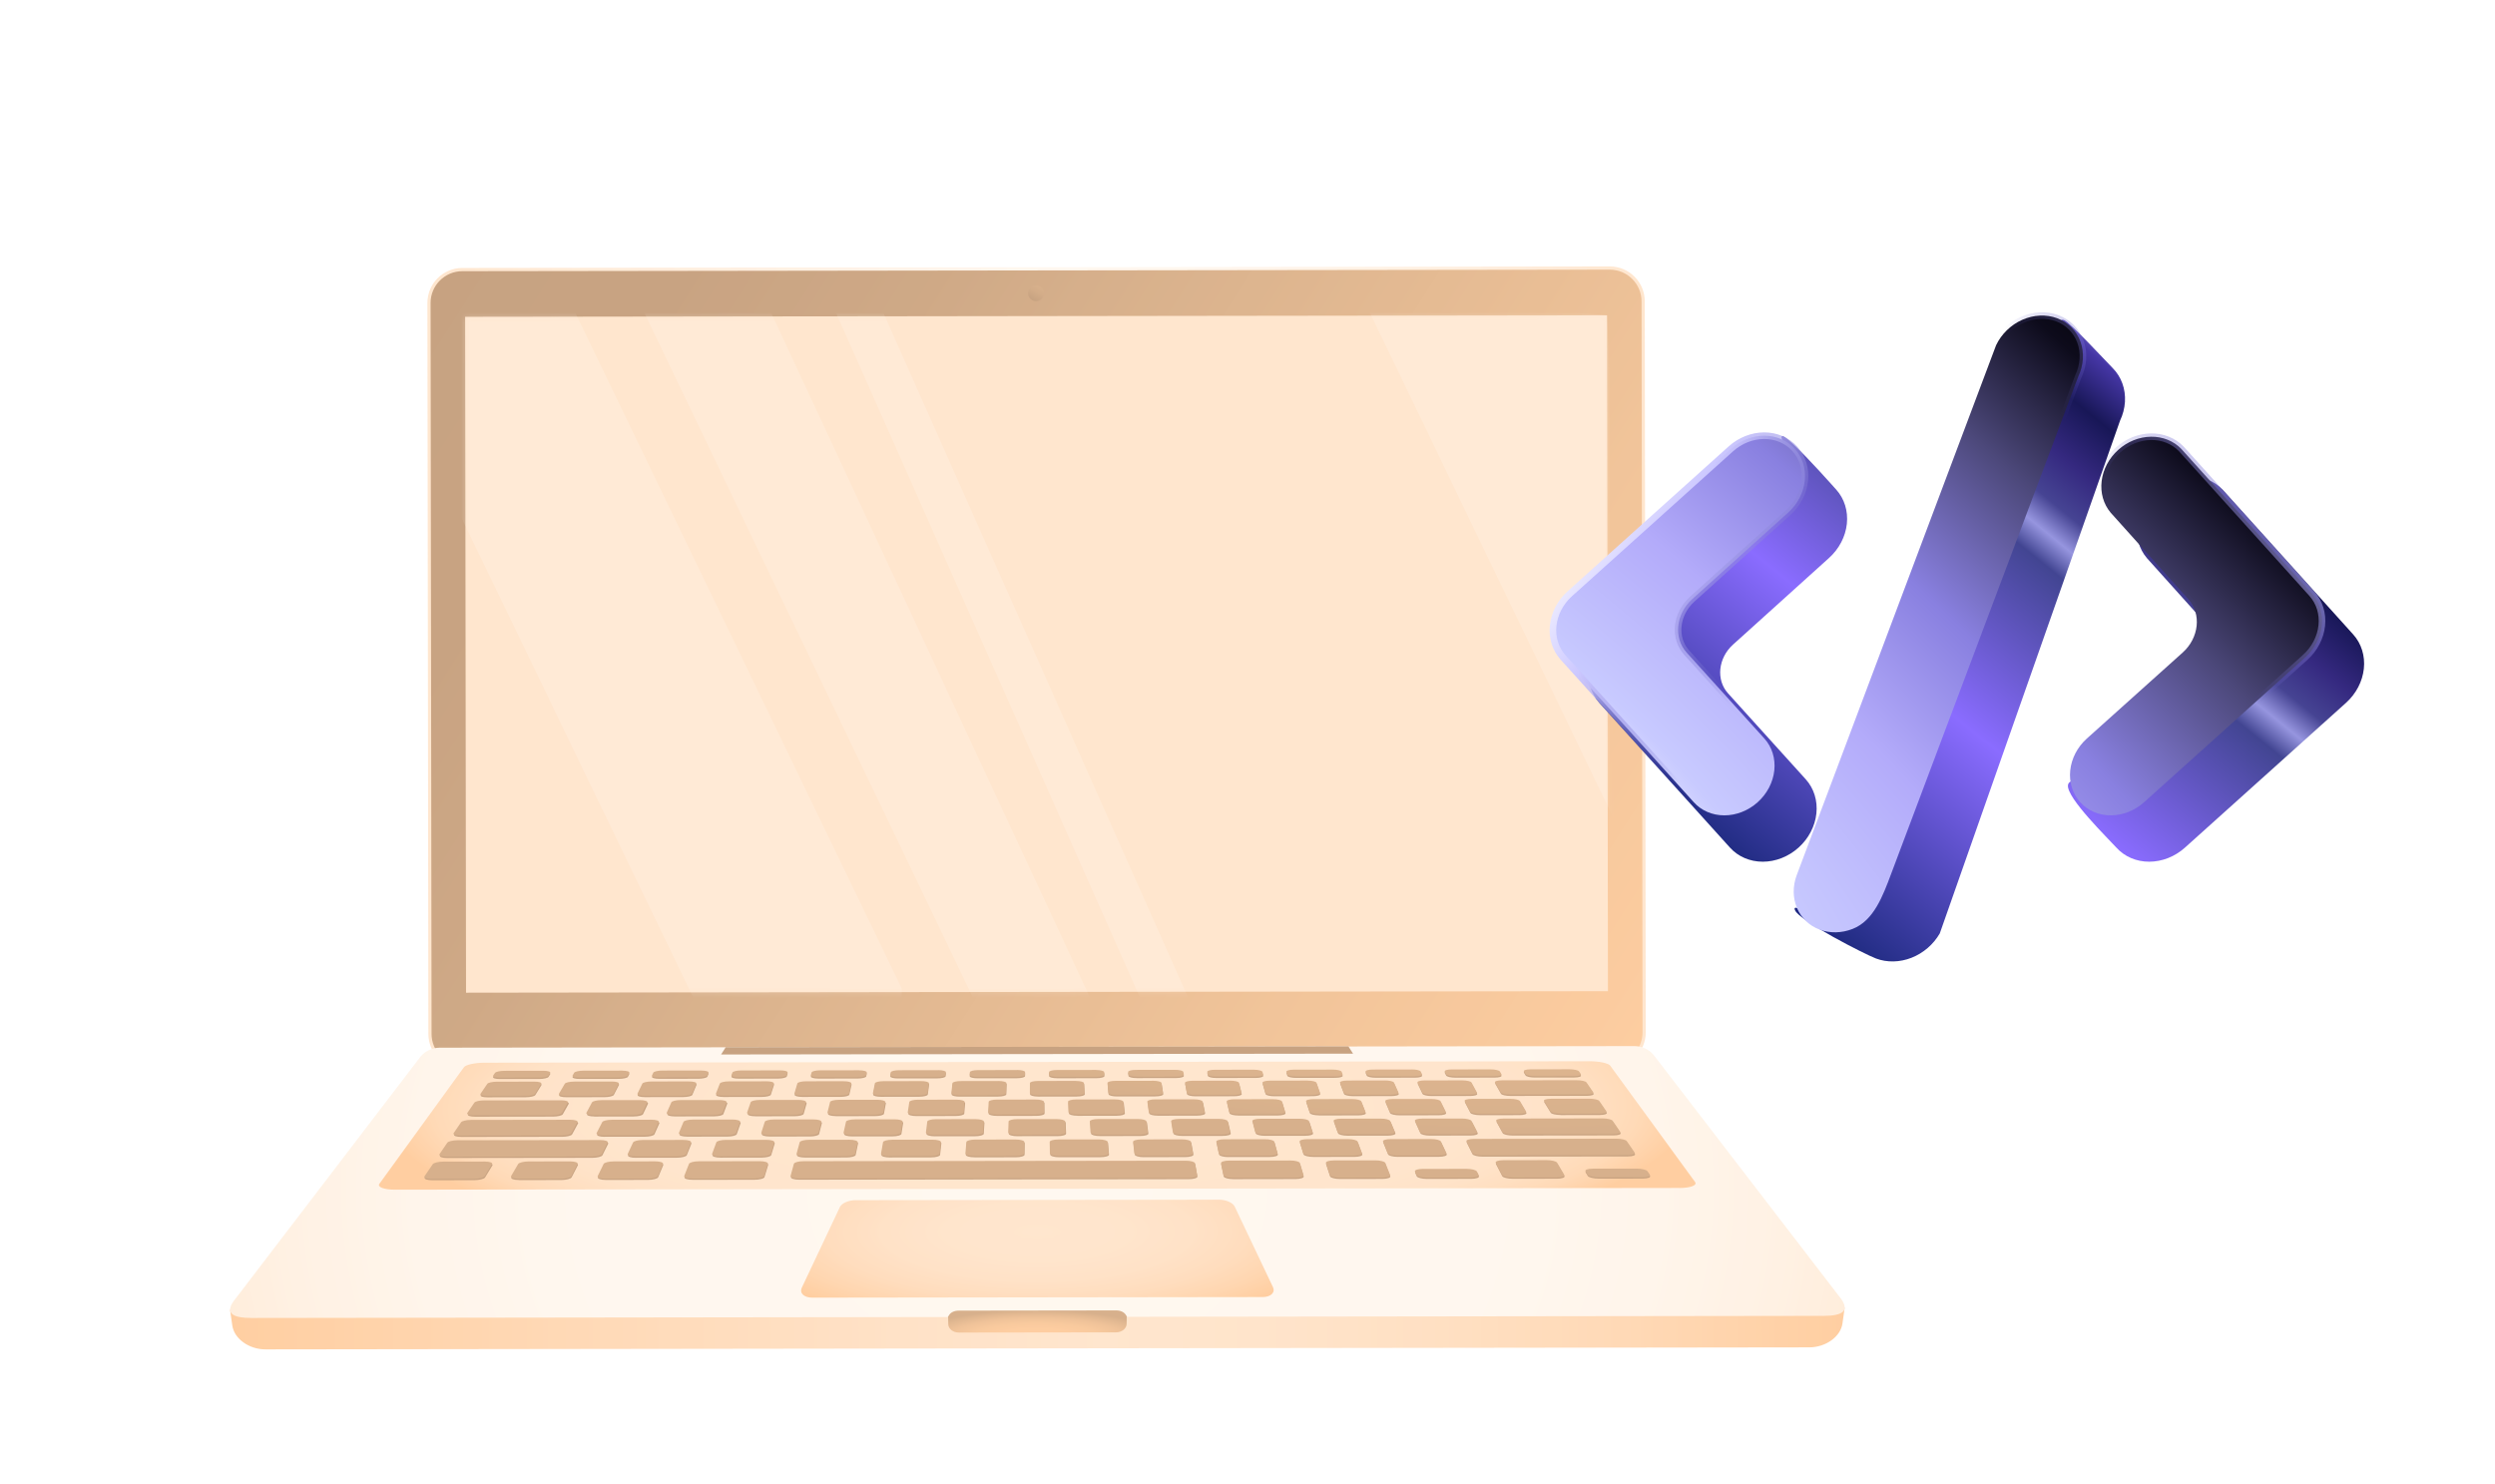 <svg width="506" height="301" viewBox="0 0 506 301" fill="none" xmlns="http://www.w3.org/2000/svg">
<g clip-path="url(#clip0_203_7484)">
<g opacity="0.6">
<g clip-path="url(#clip1_203_7484)">
<g filter="url(#filter0_d_203_7484)">
<path d="M326.685 210.591L93.978 210.901C90.061 210.902 86.885 207.738 86.883 203.82L86.684 55.581C86.682 51.663 89.847 48.487 93.764 48.485L326.471 48.176C330.388 48.174 333.564 51.339 333.566 55.256L333.765 203.496C333.767 207.413 330.602 210.59 326.685 210.591Z" fill="url(#paint0_linear_203_7484)"/>
<path d="M93.974 210.259C90.42 210.263 87.529 207.379 87.525 203.824L87.325 55.584C87.321 52.03 90.205 49.139 93.76 49.135L326.466 48.825C330.021 48.821 332.912 51.705 332.916 55.26L333.115 203.499C333.12 207.054 330.235 209.945 326.681 209.949L93.974 210.259Z" fill="url(#paint1_linear_203_7484)"/>
<path d="M325.919 58.081L94.334 58.389L94.516 195.464L326.102 195.156L325.919 58.081Z" fill="#FFD5AD"/>
<mask id="mask0_203_7484" style="mask-type:luminance" maskUnits="userSpaceOnUse" x="94" y="58" width="233" height="138">
<path d="M325.92 58.081L94.334 58.389L94.517 195.464L326.102 195.156L325.92 58.081Z" fill="white"/>
</mask>
<g mask="url(#mask0_203_7484)">
<g style="mix-blend-mode:screen" opacity="0.24">
<path d="M182.889 194.638L181.606 281.345L70.926 52.232L72.218 -34.474L182.889 194.638Z" fill="#FFF3E6"/>
</g>
<g style="mix-blend-mode:screen" opacity="0.24">
<path d="M231.312 218.485L208.119 218.988L125.299 46.354L151.232 46.496L231.312 218.485Z" fill="#FFF3E6"/>
</g>
<g style="mix-blend-mode:screen" opacity="0.24">
<path d="M252.483 222.356L246.344 230.564L169.142 56.68L177.964 54.918L252.483 222.356Z" fill="#FFF3E6"/>
</g>
<g style="mix-blend-mode:screen" opacity="0.24">
<path d="M330.27 154.123L332.445 170.872L275.716 53.205L325.912 58.084L330.27 154.123Z" fill="#FFF3E6"/>
</g>
</g>
<path d="M211.725 53.613C211.725 54.499 211.009 55.229 210.114 55.227C209.228 55.227 208.498 54.511 208.5 53.616C208.501 52.73 209.217 52 210.111 52.002C210.997 52.003 211.727 52.718 211.725 53.613Z" fill="url(#paint2_linear_203_7484)"/>
<path d="M366.957 267.393L53.846 267.804C50.51 267.811 47.496 265.645 47.112 262.972L46.657 259.783L374.114 259.345L373.666 262.539C373.29 265.219 370.284 267.385 366.949 267.392L366.957 267.393Z" fill="url(#paint3_linear_203_7484)"/>
<path d="M369.694 261.006L51.094 261.434C47.007 261.439 45.319 260.419 47.897 257.346L85.297 208.418C86.24 207.286 87.682 206.621 89.186 206.615L331.467 206.291C332.978 206.294 334.415 206.954 335.363 208.085L372.889 256.913C375.47 259.978 373.788 261.01 369.702 261.015L369.694 261.006Z" fill="url(#paint4_radial_203_7484)"/>
<path d="M340.57 235.064L80.152 235.415C77.897 235.421 76.462 234.879 76.941 234.222L94.096 210.569C94.463 210.066 96.328 209.666 98.261 209.662L322.389 209.364C324.331 209.361 326.198 209.762 326.558 210.255L343.775 233.868C344.258 234.528 342.822 235.075 340.569 235.072L340.57 235.064Z" fill="url(#paint5_radial_203_7484)"/>
<path d="M109.349 212.951L101.378 212.963C100.474 212.968 99.865 212.774 100.029 212.541L100.41 211.99C100.566 211.756 101.425 211.567 102.32 211.569L110.223 211.558C111.118 211.56 111.736 211.746 111.59 211.973L111.25 212.53C111.103 212.765 110.26 212.955 109.348 212.96L109.349 212.951ZM126.224 211.526L118.321 211.537C117.427 211.535 116.584 211.726 116.453 211.963L116.13 212.522C115.991 212.758 116.618 212.946 117.521 212.948L125.491 212.937C126.395 212.932 127.229 212.748 127.351 212.51L127.632 211.954C127.753 211.725 127.118 211.536 126.223 211.534L126.224 211.526ZM142.233 211.503L134.33 211.515C133.436 211.513 132.618 211.706 132.505 211.937L132.241 212.495C132.128 212.726 132.771 212.916 133.674 212.919L141.645 212.907C142.549 212.902 143.365 212.717 143.462 212.484L143.691 211.93C143.788 211.697 143.135 211.514 142.24 211.513L142.233 211.503ZM158.242 211.481L150.339 211.492C149.444 211.49 148.643 211.686 148.556 211.911L148.343 212.467C148.255 212.701 148.915 212.893 149.819 212.888L157.789 212.876C158.693 212.871 159.485 212.682 159.565 212.448L159.735 211.895C159.807 211.659 159.138 211.474 158.242 211.481ZM174.251 211.458L166.348 211.469C165.453 211.468 164.67 211.657 164.606 211.894L164.453 212.449C164.389 212.686 165.067 212.872 165.97 212.874L173.94 212.863C174.844 212.858 175.619 212.667 175.673 212.438L175.793 211.887C175.838 211.656 175.152 211.469 174.258 211.468L174.251 211.458ZM190.259 211.436L182.356 211.447C181.462 211.445 180.695 211.637 180.658 211.868L180.555 212.421C180.509 212.652 181.211 212.849 182.115 212.843L190.085 212.832C190.989 212.827 191.747 212.642 191.776 212.41L191.845 211.853C191.866 211.619 191.163 211.43 190.259 211.436ZM206.268 211.413L198.365 211.424C197.47 211.423 196.72 211.616 196.709 211.843L196.665 212.394C196.645 212.628 197.364 212.819 198.268 212.814L206.238 212.802C207.142 212.797 207.883 212.611 207.887 212.375L207.897 211.819C207.901 211.583 207.173 211.399 206.278 211.397L206.268 211.413ZM222.277 211.391L214.374 211.402C213.479 211.4 212.755 211.588 212.759 211.825L212.766 212.383C212.77 212.62 213.507 212.805 214.409 212.808L222.38 212.796C223.284 212.791 224 212.601 223.986 212.372L223.937 211.817C223.915 211.586 223.17 211.401 222.276 211.399L222.277 211.391ZM238.285 211.368L230.382 211.379C229.488 211.377 228.78 211.568 228.802 211.799L228.868 212.355C228.898 212.587 229.65 212.782 230.554 212.777L238.525 212.765C239.429 212.76 240.127 212.577 240.09 212.336L239.99 211.783C239.943 211.549 239.181 211.361 238.285 211.368ZM254.294 211.345L246.391 211.357C245.496 211.355 244.806 211.547 244.852 211.781L244.969 212.336C245.016 212.57 245.794 212.76 246.698 212.754L254.669 212.743C255.573 212.737 256.254 212.552 256.191 212.316L256.032 211.765C255.967 211.537 255.18 211.346 254.286 211.344L254.294 211.345ZM270.303 211.323L262.4 211.334C261.505 211.332 260.831 211.527 260.904 211.755L261.079 212.309C261.151 212.546 261.947 212.73 262.85 212.733L270.821 212.721C271.725 212.716 272.39 212.528 272.3 212.298L272.091 211.74C272.002 211.509 271.206 211.326 270.303 211.323ZM286.311 211.3L278.408 211.312C277.514 211.31 276.866 211.499 276.955 211.73L277.182 212.281C277.279 212.513 278.091 212.707 278.995 212.702L286.966 212.69C287.87 212.685 288.51 212.494 288.403 212.262L288.135 211.705C288.021 211.471 287.208 211.285 286.304 211.291L286.311 211.3ZM302.32 211.278L294.417 211.289C293.523 211.287 292.891 211.479 293.005 211.712L293.291 212.263C293.414 212.498 294.243 212.686 295.146 212.688L303.117 212.677C304.021 212.672 304.643 212.487 304.504 212.251L304.176 211.695C304.044 211.467 303.207 211.278 302.304 211.276L302.32 211.278ZM318.329 211.255L310.426 211.266C309.531 211.265 308.916 211.458 309.057 211.687L309.401 212.245C309.548 212.482 310.395 212.664 311.298 212.667L319.269 212.655C320.173 212.65 320.778 212.464 320.613 212.232L320.235 211.678C320.078 211.448 319.224 211.257 318.32 211.262L318.329 211.255ZM108.446 213.759L100.821 213.771C99.909 213.776 99.042 213.963 98.876 214.204L97.492 216.235C97.326 216.485 97.943 216.68 98.864 216.676L106.624 216.664C107.553 216.662 108.421 216.466 108.571 216.214L109.82 214.184C109.967 213.949 109.35 213.754 108.438 213.758L108.446 213.759ZM124.125 213.738L116.501 213.75C115.589 213.754 114.738 213.944 114.598 214.18L113.408 216.209C113.268 216.454 113.902 216.651 114.822 216.656L122.581 216.644C123.51 216.641 124.362 216.443 124.486 216.197L125.532 214.166C125.655 213.928 125.02 213.739 124.109 213.736L124.125 213.738ZM139.805 213.716L132.18 213.729C131.268 213.733 130.442 213.926 130.319 214.164L129.332 216.193C129.208 216.439 129.867 216.64 130.788 216.636L138.547 216.624C139.476 216.622 140.312 216.422 140.409 216.181L141.262 214.151C141.359 213.91 140.708 213.719 139.795 213.724L139.805 213.716ZM155.484 213.695L147.859 213.707C146.947 213.712 146.138 213.906 146.041 214.139L145.248 216.168C145.151 216.409 145.826 216.611 146.755 216.609L154.515 216.596C155.444 216.594 156.254 216.391 156.335 216.148L156.993 214.119C157.073 213.885 156.396 213.69 155.485 213.687L155.484 213.695ZM171.163 213.674L163.539 213.686C162.626 213.69 161.835 213.879 161.762 214.123L161.163 216.15C161.091 216.394 161.784 216.591 162.712 216.596L170.471 216.584C171.4 216.582 172.193 216.385 172.249 216.139L172.713 214.111C172.768 213.874 172.075 213.677 171.162 213.682L171.163 213.674ZM186.843 213.652L179.218 213.664C178.306 213.669 177.531 213.859 177.484 214.098L177.08 216.125C177.032 216.372 177.742 216.57 178.671 216.568L186.43 216.555C187.359 216.553 188.135 216.354 188.166 216.105L188.436 214.079C188.466 213.838 187.755 213.648 186.843 213.652ZM202.522 213.631L194.897 213.643C193.985 213.647 193.227 213.84 193.206 214.074L192.996 216.099C192.966 216.34 193.7 216.541 194.629 216.539L202.389 216.527C203.318 216.524 204.077 216.323 204.083 216.079L204.158 214.054C204.17 213.819 203.434 213.626 202.523 213.622L202.522 213.631ZM218.201 213.609L210.577 213.622C209.664 213.626 208.932 213.813 208.927 214.058L208.911 216.082C208.906 216.326 209.658 216.521 210.586 216.527L218.346 216.515C219.275 216.512 220.008 216.316 219.997 216.07L219.877 214.046C219.865 213.808 219.113 213.613 218.2 213.618L218.201 213.609ZM233.881 213.588L226.256 213.6C225.344 213.605 224.628 213.794 224.649 214.033L224.827 216.056C224.847 216.303 225.616 216.5 226.545 216.498L234.305 216.486C235.234 216.483 235.95 216.286 235.914 216.036L235.6 214.013C235.563 213.772 234.793 213.584 233.889 213.589L233.881 213.588ZM249.56 213.567L241.935 213.579C241.023 213.583 240.324 213.775 240.371 214.008L240.743 216.03C240.789 216.272 241.575 216.472 242.504 216.469L250.263 216.457C251.192 216.455 251.893 216.255 251.83 216.011L251.322 213.989C251.259 213.753 250.472 213.562 249.569 213.559L249.56 213.567ZM265.239 213.545L257.615 213.557C256.702 213.562 256.02 213.755 256.092 213.992L256.659 216.013C256.729 216.258 257.532 216.459 258.461 216.457L266.22 216.445C267.149 216.442 267.824 216.24 267.744 216.002L267.034 213.98C266.954 213.742 266.142 213.548 265.238 213.554L265.239 213.545ZM280.919 213.524L273.294 213.536C272.382 213.54 271.717 213.728 271.814 213.968L272.582 215.997C272.678 216.245 273.498 216.44 274.427 216.438L282.186 216.425C283.115 216.423 283.773 216.226 283.669 215.977L282.765 213.948C282.66 213.707 281.839 213.52 280.928 213.517L280.919 213.524ZM296.598 213.502L288.973 213.515C288.061 213.519 287.421 213.709 287.526 213.95L288.489 215.978C288.602 216.22 289.447 216.419 290.376 216.416L298.136 216.404C299.065 216.401 299.706 216.203 299.576 215.959L298.478 213.931C298.347 213.695 297.51 213.498 296.598 213.502ZM319.851 213.471L304.653 213.493C303.74 213.498 303.117 213.69 303.248 213.926L304.405 215.953C304.543 216.198 305.413 216.399 306.334 216.396L321.802 216.373C322.731 216.371 323.347 216.169 323.175 215.928L321.789 213.907C321.625 213.667 320.754 213.474 319.85 213.479L319.851 213.471ZM316.495 220.279L324.441 220.265C325.386 220.264 326.012 220.055 325.841 219.798L324.392 217.675C324.221 217.426 323.326 217.222 322.397 217.224L314.596 217.231C313.667 217.234 313.034 217.433 313.189 217.681L314.495 219.802C314.657 220.058 315.552 220.263 316.497 220.262L316.495 220.279ZM300.165 220.304L308.111 220.289C309.057 220.289 309.708 220.075 309.554 219.819L308.308 217.697C308.161 217.451 307.291 217.249 306.354 217.251L298.553 217.258C297.624 217.26 296.973 217.466 297.103 217.71L298.207 219.832C298.344 220.085 299.221 220.296 300.166 220.295L300.165 220.304ZM283.836 220.329L291.781 220.314C292.727 220.314 293.395 220.102 293.266 219.849L292.222 217.727C292.101 217.475 291.248 217.276 290.311 217.278L282.51 217.285C281.581 217.287 280.905 217.49 281.018 217.74L281.918 219.862C282.03 220.12 282.882 220.328 283.836 220.329ZM267.506 220.353L275.452 220.339C276.397 220.339 277.082 220.128 276.987 219.872L276.146 217.749C276.05 217.501 275.215 217.296 274.286 217.298L266.484 217.305C265.555 217.308 264.864 217.508 264.951 217.756L265.649 219.877C265.735 220.133 266.571 220.338 267.516 220.338L267.506 220.353ZM251.176 220.378L259.122 220.364C260.067 220.363 260.777 220.156 260.7 219.893L260.069 217.772C259.99 217.526 259.18 217.323 258.251 217.326L250.45 217.333C249.521 217.335 248.812 217.534 248.865 217.785L249.361 219.907C249.421 220.168 250.24 220.371 251.185 220.371L251.176 220.378ZM234.846 220.403L242.792 220.388C243.738 220.388 244.465 220.175 244.412 219.923L243.984 217.802C243.931 217.55 243.137 217.35 242.208 217.353L234.407 217.36C233.478 217.362 232.752 217.567 232.78 217.815L233.064 219.936C233.1 220.194 233.892 220.402 234.846 220.403ZM218.517 220.428L226.462 220.413C227.408 220.413 228.16 220.203 228.133 219.946L227.908 217.824C227.879 217.576 227.103 217.37 226.174 217.372L218.373 217.379C217.444 217.381 216.693 217.583 216.705 217.83L216.786 219.95C216.797 220.205 217.573 220.411 218.519 220.411L218.517 220.428ZM202.187 220.452L210.132 220.438C211.078 220.438 211.847 220.229 211.846 219.968L211.823 217.846C211.821 217.592 211.06 217.396 210.131 217.399L202.33 217.406C201.401 217.408 200.633 217.608 200.619 217.859L200.498 219.98C200.483 220.24 201.242 220.444 202.188 220.444L202.187 220.452ZM185.857 220.477L193.803 220.463C194.748 220.462 195.535 220.248 195.557 219.998L195.737 217.876C195.76 217.625 195.026 217.424 194.088 217.425L186.287 217.432C185.358 217.435 184.573 217.641 184.533 217.889L184.21 220.01C184.178 220.268 184.903 220.476 185.857 220.477ZM169.527 220.502L177.473 220.487C178.418 220.487 179.23 220.276 179.27 220.019L179.661 217.898C179.709 217.651 178.991 217.452 178.055 217.445L170.253 217.452C169.325 217.454 168.514 217.657 168.458 217.904L167.932 220.024C167.867 220.278 168.584 220.486 169.529 220.485L169.527 220.502ZM153.198 220.527L161.143 220.512C162.089 220.512 162.917 220.303 162.991 220.042L163.585 217.921C163.659 217.668 162.957 217.471 162.028 217.474L154.227 217.481C153.298 217.483 152.471 217.684 152.389 217.935L151.652 220.055C151.561 220.314 152.261 220.52 153.207 220.519L153.198 220.527ZM136.868 220.551L144.813 220.537C145.759 220.537 146.612 220.331 146.703 220.072L147.499 217.951C147.59 217.7 146.914 217.498 145.985 217.5L138.184 217.507C137.255 217.51 136.412 217.709 136.295 217.964L135.356 220.084C135.239 220.34 135.914 220.551 136.868 220.551ZM120.538 220.576L128.484 220.562C129.429 220.561 130.3 220.349 130.416 220.093L131.415 217.972C131.53 217.725 130.871 217.525 129.943 217.519L122.142 217.526C121.213 217.528 120.344 217.732 120.212 217.978L119.07 220.098C118.928 220.35 119.586 220.559 120.532 220.558L120.538 220.576ZM96.314 220.605L112.154 220.586C113.099 220.586 113.987 220.376 114.137 220.116L115.339 217.995C115.48 217.742 114.838 217.544 113.909 217.547L98.356 217.567C97.427 217.569 96.533 217.77 96.367 218.02L94.92 220.144C94.744 220.401 95.369 220.605 96.323 220.606L96.314 220.605ZM290.043 224.437L298.182 224.43C299.153 224.432 299.83 224.213 299.687 223.942L298.537 221.722C298.4 221.46 297.523 221.249 296.57 221.249L288.582 221.258C287.629 221.257 286.952 221.468 287.071 221.736L288.068 223.963C288.187 224.231 289.071 224.451 290.042 224.445L290.043 224.437ZM273.3 224.461L281.439 224.453C282.41 224.456 283.105 224.23 282.994 223.963L282.056 221.736C281.945 221.477 281.086 221.261 280.131 221.268L272.144 221.277C271.19 221.277 270.496 221.494 270.582 221.75L271.368 223.975C271.462 224.24 272.329 224.466 273.3 224.461ZM256.557 224.484L264.696 224.477C265.666 224.48 266.386 224.257 266.294 223.984L265.575 221.759C265.49 221.495 264.646 221.288 263.692 221.288L255.705 221.297C254.751 221.296 254.032 221.511 254.101 221.772L254.676 223.997C254.744 224.267 255.586 224.482 256.557 224.484ZM239.814 224.508L247.952 224.501C248.923 224.504 249.66 224.283 249.6 224.014L249.092 221.79C249.032 221.529 248.214 221.317 247.26 221.317L239.273 221.326C238.319 221.325 237.584 221.537 237.626 221.804L237.983 224.027C238.025 224.294 238.85 224.515 239.822 224.509L239.814 224.508ZM223.07 224.532L231.209 224.525C232.18 224.528 232.942 224.302 232.899 224.035L232.611 221.813C232.575 221.555 231.775 221.337 230.82 221.345L222.833 221.354C221.879 221.353 221.118 221.571 221.137 221.826L221.282 224.048C221.299 224.32 222.099 224.538 223.07 224.532ZM206.327 224.556L214.466 224.549C215.436 224.552 216.215 224.328 216.207 224.057L216.129 221.835C216.12 221.572 215.344 221.366 214.39 221.365L206.403 221.374C205.449 221.374 204.671 221.589 204.663 221.85L204.588 224.078C204.58 224.347 205.364 224.563 206.334 224.565L206.327 224.556ZM189.584 224.58L197.722 224.573C198.693 224.576 199.497 224.355 199.515 224.079L199.649 221.85C199.664 221.59 198.906 221.377 197.952 221.377L189.965 221.386C189.011 221.385 188.216 221.598 188.175 221.863L187.897 224.091C187.856 224.356 188.613 224.577 189.584 224.58ZM172.84 224.604L180.979 224.597C181.95 224.599 182.771 224.373 182.813 224.108L183.166 221.881C183.208 221.616 182.466 221.405 181.511 221.413L173.524 221.422C172.57 221.421 171.749 221.64 171.692 221.894L171.195 224.12C171.136 224.391 171.869 224.609 172.84 224.604ZM156.097 224.628L164.236 224.62C165.206 224.623 166.053 224.4 166.121 224.129L166.685 221.904C166.751 221.642 166.034 221.434 165.08 221.433L157.093 221.443C156.139 221.442 155.302 221.658 155.219 221.918L154.503 224.142C154.419 224.41 155.135 224.626 156.105 224.629L156.097 224.628ZM139.354 224.652L147.493 224.644C148.463 224.647 149.326 224.425 149.42 224.15L150.203 221.926C150.295 221.667 149.595 221.454 148.642 221.453L140.654 221.462C139.701 221.462 138.838 221.675 138.729 221.94L137.802 224.163C137.692 224.436 138.383 224.649 139.354 224.652ZM122.61 224.675L130.749 224.668C131.72 224.671 132.609 224.444 132.726 224.18L133.721 221.957C133.838 221.693 133.164 221.483 132.209 221.49L124.222 221.499C123.268 221.499 122.389 221.71 122.255 221.972L121.108 224.201C120.973 224.471 121.646 224.69 122.618 224.685L122.61 224.675ZM93.557 224.71L114.007 224.684C114.977 224.687 115.883 224.462 116.027 224.193L117.233 221.962C117.376 221.701 116.718 221.493 115.764 221.492L95.695 221.515C94.741 221.515 93.827 221.73 93.643 221.994L92.124 224.219C91.938 224.491 92.579 224.706 93.549 224.709L93.557 224.71ZM306.776 224.428L327.226 224.402C328.196 224.405 328.832 224.18 328.646 223.912L327.125 221.688C326.946 221.43 326.028 221.214 325.073 221.221L305.004 221.244C304.05 221.244 303.39 221.457 303.535 221.72L304.752 223.94C304.896 224.211 305.806 224.426 306.776 224.428ZM283.513 228.747L291.846 228.739C292.842 228.736 293.538 228.502 293.404 228.224L292.31 225.893C292.184 225.615 291.283 225.393 290.312 225.399L282.13 225.409C281.151 225.414 280.457 225.631 280.566 225.906L281.507 228.244C281.623 228.529 282.523 228.759 283.511 228.755L283.513 228.747ZM266.339 228.768L274.672 228.76C275.669 228.757 276.39 228.526 276.282 228.243L275.408 225.905C275.307 225.631 274.431 225.412 273.452 225.408L265.271 225.418C264.291 225.423 263.571 225.646 263.655 225.918L264.369 228.252C264.452 228.533 265.335 228.761 266.322 228.766L266.339 228.768ZM249.166 228.789L257.499 228.781C258.495 228.778 259.233 228.549 259.158 228.27L258.512 225.935C258.436 225.664 257.586 225.44 256.606 225.445L248.424 225.455C247.445 225.459 246.7 225.679 246.758 225.956L247.244 228.288C247.301 228.573 248.16 228.799 249.156 228.796L249.166 228.789ZM231.992 228.81L240.325 228.802C241.322 228.799 242.084 228.573 242.035 228.289L241.617 225.957C241.567 225.681 240.733 225.459 239.762 225.464L231.58 225.475C230.601 225.479 229.839 225.697 229.872 225.971L230.138 228.309C230.171 228.591 231.003 228.822 231.999 228.819L231.992 228.81ZM214.819 228.831L223.152 228.822C224.148 228.82 224.937 228.589 224.913 228.307L224.723 225.971C224.698 225.697 223.889 225.478 222.911 225.475L214.729 225.485C213.749 225.49 212.962 225.712 212.97 225.983L213.008 228.318C213.016 228.598 213.822 228.833 214.819 228.831ZM197.645 228.852L205.978 228.843C206.975 228.841 207.78 228.612 207.79 228.326L207.82 225.991C207.82 225.713 207.037 225.497 206.058 225.493L197.877 225.504C196.897 225.508 196.093 225.729 196.067 226.004L195.877 228.336C195.851 228.62 196.641 228.845 197.638 228.842L197.645 228.852ZM180.472 228.873L188.805 228.864C189.801 228.862 190.631 228.636 190.658 228.352L190.915 226.021C190.949 225.746 190.175 225.523 189.204 225.529L181.022 225.539C180.042 225.544 179.213 225.761 179.171 226.034L178.761 228.372C178.709 228.653 179.474 228.883 180.471 228.881L180.472 228.873ZM163.298 228.893L171.631 228.885C172.628 228.883 173.484 228.652 173.536 228.371L174.021 226.034C174.08 225.763 173.332 225.535 172.352 225.539L164.171 225.549C163.191 225.554 162.344 225.778 162.268 226.047L161.631 228.382C161.553 228.668 162.293 228.895 163.29 228.892L163.298 228.893ZM146.125 228.914L154.458 228.906C155.454 228.904 156.327 228.675 156.413 228.39L157.118 226.055C157.203 225.779 156.479 225.562 155.5 225.558L147.318 225.568C146.338 225.573 145.467 225.793 145.365 226.068L144.5 228.4C144.398 228.682 145.12 228.916 146.108 228.912L146.125 228.914ZM128.951 228.935L137.284 228.927C138.281 228.925 139.178 228.699 139.291 228.409L140.223 226.077C140.333 225.803 139.626 225.58 138.655 225.586L130.473 225.596C129.493 225.601 128.605 225.819 128.477 226.099L127.384 228.436C127.256 228.716 127.954 228.946 128.95 228.944L128.951 228.935ZM90.686 228.987L120.119 228.949C121.116 228.946 122.031 228.714 122.175 228.437L123.336 226.1C123.472 225.821 122.79 225.601 121.819 225.607L92.943 225.646C91.963 225.651 91.023 225.872 90.838 226.144L89.247 228.478C89.051 228.758 89.706 228.991 90.703 228.989L90.686 228.987ZM300.688 228.71L330.121 228.672C331.118 228.669 331.763 228.437 331.57 228.16L329.97 225.825C329.785 225.548 328.841 225.329 327.861 225.334L298.985 225.374C298.005 225.378 297.328 225.598 297.463 225.868L298.624 228.199C298.767 228.479 299.683 228.711 300.68 228.708L300.688 228.71ZM289.395 233.228L298.346 233.213C299.367 233.213 300.072 232.972 299.924 232.675L299.581 231.974C299.432 231.676 298.499 231.442 297.486 231.442L288.62 231.452C287.607 231.452 286.894 231.693 287.017 231.987L287.318 232.691C287.442 232.985 288.374 233.228 289.395 233.228ZM306.797 233.202L315.748 233.186C316.769 233.187 317.45 232.943 317.276 232.642L315.834 230.192C315.668 229.901 314.717 229.673 313.712 229.674L304.931 229.686C303.934 229.688 303.238 229.922 303.388 230.211L304.661 232.666C304.818 232.964 305.768 233.201 306.789 233.201L306.797 233.202ZM324.199 233.176L333.15 233.16C334.171 233.161 334.835 232.914 334.627 232.618L334.149 231.917C333.949 231.622 332.965 231.39 331.952 231.39L323.087 231.4C322.074 231.4 321.403 231.637 321.586 231.93L322.021 232.634C322.204 232.927 323.178 233.175 324.2 233.168L324.199 233.176ZM271.775 233.244L280.32 233.229C281.342 233.229 282.073 232.983 281.957 232.69L280.988 230.239C280.872 229.954 279.973 229.716 278.968 229.717L270.584 229.728C269.587 229.73 268.85 229.959 268.94 230.249L269.74 232.704C269.838 233.003 270.745 233.243 271.767 233.243L271.775 233.244ZM161.076 230.398L160.407 232.855C160.328 233.149 161.082 233.395 162.105 233.388L241.093 233.279C242.114 233.279 242.896 233.031 242.84 232.737L242.403 230.285C242.354 230 241.497 229.766 240.5 229.769L163.032 229.873C162.036 229.876 161.154 230.112 161.076 230.398ZM140.473 233.419L153.037 233.397C154.058 233.398 154.958 233.156 155.046 232.854L155.792 230.398C155.878 230.113 155.139 229.877 154.134 229.879L141.807 229.896C140.81 229.898 139.903 230.131 139.791 230.421L138.827 232.876C138.714 233.174 139.443 233.417 140.466 233.409L140.473 233.419ZM122.86 233.444L131.405 233.428C132.426 233.429 133.352 233.181 133.482 232.885L134.514 230.43C134.634 230.142 133.92 229.909 132.924 229.912L124.54 229.922C123.543 229.924 122.611 230.154 122.473 230.449L121.273 232.9C121.127 233.194 121.839 233.435 122.861 233.436L122.86 233.444ZM250.143 233.275L262.707 233.254C263.729 233.255 264.485 233.011 264.395 232.713L263.663 230.258C263.581 229.969 262.697 229.741 261.693 229.742L249.365 229.759C248.369 229.762 247.605 229.996 247.663 230.282L248.176 232.735C248.24 233.03 249.113 233.273 250.135 233.274L250.143 233.275ZM105.255 233.47L113.8 233.455C114.822 233.455 115.772 233.211 115.928 232.909L117.197 230.45C117.342 230.165 116.654 229.927 115.658 229.929L107.274 229.94C106.277 229.942 105.328 230.178 105.157 230.461L103.72 232.916C103.548 233.215 104.236 233.453 105.249 233.453L105.255 233.47ZM87.642 233.495L96.187 233.48C97.209 233.48 98.184 233.239 98.365 232.941L99.87 230.486C100.049 230.196 99.377 229.969 98.382 229.963L89.997 229.973C89.001 229.976 88.026 230.209 87.83 230.497L86.156 232.956C85.951 233.251 86.612 233.494 87.634 233.494L87.642 233.495Z" fill="#A1642D"/>
<path d="M109.332 212.687L101.362 212.699C100.458 212.704 99.849 212.51 100.013 212.277L100.394 211.725C100.55 211.492 101.409 211.303 102.303 211.305L110.207 211.294C111.101 211.295 111.719 211.482 111.573 211.709L111.233 212.266C111.086 212.501 110.243 212.691 109.331 212.696L109.332 212.687ZM126.216 211.263L118.313 211.274C117.419 211.272 116.576 211.463 116.445 211.7L116.122 212.259C115.983 212.495 116.61 212.683 117.513 212.685L125.483 212.674C126.387 212.669 127.22 212.485 127.343 212.247L127.623 211.691C127.745 211.462 127.11 211.273 126.215 211.271L126.216 211.263ZM142.225 211.24L134.322 211.252C133.427 211.25 132.61 211.443 132.496 211.674L132.233 212.232C132.12 212.463 132.763 212.653 133.666 212.656L141.636 212.644C142.54 212.639 143.357 212.453 143.453 212.221L143.683 211.667C143.779 211.434 143.127 211.251 142.232 211.25L142.225 211.24ZM158.234 211.218L150.331 211.229C149.436 211.227 148.635 211.423 148.548 211.648L148.335 212.204C148.247 212.438 148.907 212.63 149.811 212.625L157.781 212.613C158.685 212.608 159.477 212.419 159.557 212.185L159.727 211.632C159.799 211.396 159.129 211.211 158.234 211.218ZM174.242 211.195L166.339 211.206C165.445 211.205 164.661 211.394 164.598 211.631L164.444 212.186C164.381 212.423 165.059 212.609 165.962 212.611L173.932 212.6C174.836 212.595 175.611 212.404 175.665 212.174L175.784 211.624C175.83 211.393 175.144 211.206 174.25 211.205L174.242 211.195ZM190.251 211.173L182.348 211.184C181.453 211.182 180.687 211.374 180.649 211.605L180.547 212.158C180.501 212.389 181.202 212.586 182.106 212.58L190.077 212.569C190.981 212.564 191.738 212.379 191.768 212.138L191.838 211.581C191.859 211.348 191.156 211.159 190.252 211.164L190.251 211.173ZM206.26 211.15L198.357 211.161C197.462 211.16 196.712 211.353 196.701 211.58L196.657 212.131C196.636 212.365 197.356 212.556 198.26 212.551L206.23 212.539C207.134 212.534 207.875 212.348 207.879 212.112L207.889 211.556C207.893 211.32 207.165 211.136 206.27 211.134L206.26 211.15ZM222.268 211.128L214.365 211.139C213.471 211.137 212.747 211.325 212.751 211.562L212.757 212.12C212.762 212.357 213.498 212.542 214.401 212.545L222.372 212.533C223.276 212.528 223.992 212.338 223.978 212.109L223.929 211.554C223.907 211.323 223.162 211.138 222.267 211.136L222.268 211.128ZM238.277 211.105L230.374 211.116C229.479 211.114 228.772 211.305 228.794 211.536L228.86 212.092C228.89 212.324 229.642 212.519 230.546 212.514L238.517 212.502C239.421 212.497 240.119 212.314 240.081 212.073L239.981 211.52C239.935 211.286 239.173 211.098 238.277 211.105ZM254.286 211.082L246.383 211.094C245.488 211.092 244.797 211.284 244.844 211.518L244.961 212.073C245.008 212.307 245.786 212.497 246.69 212.491L254.66 212.48C255.564 212.474 256.246 212.289 256.183 212.053L256.023 211.502C255.959 211.274 255.172 211.083 254.278 211.081L254.286 211.082ZM270.295 211.06L262.392 211.071C261.497 211.069 260.823 211.264 260.895 211.492L261.071 212.046C261.143 212.283 261.939 212.467 262.842 212.469L270.813 212.458C271.717 212.453 272.381 212.265 272.292 212.035L272.083 211.477C271.993 211.246 271.189 211.062 270.295 211.06ZM286.303 211.037L278.4 211.049C277.506 211.047 276.849 211.235 276.947 211.467L277.173 212.018C277.271 212.25 278.083 212.444 278.987 212.439L286.957 212.427C287.861 212.422 288.501 212.231 288.395 211.999L288.127 211.442C288.013 211.208 287.2 211.022 286.296 211.028L286.303 211.037ZM302.312 211.015L294.409 211.026C293.514 211.024 292.883 211.216 292.997 211.449L293.283 212C293.406 212.235 294.235 212.423 295.138 212.425L303.108 212.414C304.012 212.409 304.635 212.224 304.504 211.989L304.176 211.433C304.044 211.205 303.207 211.016 302.304 211.014L302.312 211.015ZM318.321 210.992L310.418 211.003C309.523 211.002 308.908 211.195 309.048 211.424L309.392 211.982C309.54 212.219 310.387 212.401 311.29 212.404L319.261 212.392C320.164 212.387 320.77 212.201 320.605 211.969L320.226 211.415C320.069 211.185 319.215 210.994 318.311 210.999L318.321 210.992ZM108.395 213.499L100.771 213.511C99.858 213.516 98.991 213.703 98.826 213.944L97.441 215.975C97.275 216.225 97.892 216.42 98.813 216.416L106.573 216.404C107.502 216.402 108.37 216.206 108.52 215.955L109.769 213.924C109.916 213.689 109.299 213.494 108.387 213.498L108.395 213.499ZM124.075 213.478L116.45 213.49C115.538 213.495 114.687 213.684 114.548 213.92L113.358 215.95C113.217 216.194 113.851 216.391 114.771 216.396L122.531 216.384C123.459 216.381 124.311 216.184 124.435 215.937L125.482 213.906C125.604 213.668 124.969 213.48 124.058 213.476L124.075 213.478ZM139.754 213.456L132.129 213.469C131.217 213.473 130.383 213.665 130.269 213.904L129.281 215.933C129.158 216.18 129.816 216.38 130.737 216.376L138.497 216.364C139.426 216.362 140.261 216.162 140.358 215.921L141.211 213.891C141.308 213.65 140.657 213.459 139.745 213.464L139.754 213.456ZM155.433 213.435L147.809 213.447C146.896 213.452 146.087 213.646 145.99 213.879L145.197 215.908C145.1 216.149 145.775 216.351 146.704 216.349L154.464 216.336C155.393 216.334 156.203 216.131 156.284 215.888L156.942 213.86C157.022 213.625 156.345 213.431 155.434 213.427L155.433 213.435ZM171.113 213.414L163.488 213.426C162.576 213.43 161.784 213.619 161.711 213.863L161.113 215.89C161.04 216.135 161.733 216.331 162.661 216.337L170.421 216.324C171.349 216.322 172.142 216.125 172.198 215.879L172.662 213.852C172.717 213.614 172.024 213.418 171.111 213.422L171.113 213.414ZM186.792 213.392L179.167 213.404C178.255 213.409 177.48 213.599 177.433 213.838L177.029 215.865C176.981 216.112 177.691 216.31 178.62 216.308L186.379 216.296C187.308 216.293 188.084 216.094 188.115 215.845L188.385 213.819C188.415 213.578 187.704 213.388 186.792 213.392ZM202.471 213.371L194.847 213.383C193.934 213.388 193.176 213.58 193.155 213.814L192.945 215.839C192.915 216.08 193.65 216.281 194.579 216.279L202.338 216.267C203.267 216.264 204.027 216.064 204.032 215.819L204.107 213.794C204.119 213.559 203.383 213.366 202.472 213.363L202.471 213.371ZM218.15 213.349L210.526 213.362C209.614 213.366 208.873 213.552 208.876 213.798L208.86 215.822C208.855 216.066 209.606 216.269 210.535 216.267L218.295 216.255C219.224 216.252 219.957 216.057 219.946 215.81L219.827 213.786C219.814 213.548 219.062 213.353 218.149 213.358L218.15 213.349ZM233.83 213.328L226.205 213.34C225.293 213.345 224.577 213.534 224.598 213.773L224.776 215.796C224.796 216.043 225.565 216.241 226.494 216.238L234.254 216.226C235.183 216.223 235.9 216.026 235.863 215.776L235.55 213.753C235.512 213.512 234.742 213.324 233.831 213.32L233.83 213.328ZM249.509 213.307L241.885 213.319C240.972 213.323 240.273 213.515 240.32 213.749L240.693 215.77C240.738 216.013 241.524 216.212 242.453 216.209L250.213 216.197C251.142 216.195 251.842 215.995 251.779 215.751L251.263 213.728C251.2 213.492 250.413 213.301 249.51 213.298L249.509 213.307ZM265.188 213.285L257.564 213.298C256.652 213.302 255.969 213.496 256.041 213.732L256.615 215.762C256.686 216.008 257.488 216.209 258.417 216.207L266.177 216.194C267.106 216.192 267.781 215.989 267.701 215.751L266.991 213.721C266.911 213.483 266.1 213.289 265.196 213.295L265.188 213.285ZM280.868 213.264L273.243 213.276C272.331 213.281 271.666 213.468 271.754 213.707L272.523 215.736C272.619 215.984 273.439 216.179 274.367 216.177L282.127 216.164C283.056 216.162 283.714 215.965 283.61 215.716L282.706 213.687C282.601 213.446 281.772 213.258 280.869 213.256L280.868 213.264ZM296.547 213.243L288.923 213.255C288.01 213.259 287.362 213.449 287.475 213.691L288.438 215.718C288.552 215.961 289.396 216.159 290.325 216.156L298.085 216.144C299.014 216.142 299.655 215.943 299.525 215.699L298.427 213.671C298.296 213.435 297.459 213.238 296.547 213.243ZM319.8 213.211L304.594 213.232C303.681 213.237 303.058 213.429 303.189 213.665L304.346 215.692C304.484 215.937 305.354 216.138 306.275 216.135L321.751 216.113C322.68 216.111 323.296 215.909 323.124 215.668L321.738 213.647C321.574 213.407 320.703 213.214 319.791 213.218L319.8 213.211ZM316.444 220.019L324.39 220.005C325.336 220.004 325.961 219.795 325.79 219.538L324.341 217.415C324.17 217.166 323.275 216.962 322.346 216.964L314.545 216.971C313.616 216.974 312.983 217.173 313.138 217.421L314.444 219.542C314.606 219.799 315.501 220.003 316.446 220.003L316.444 220.019ZM300.106 220.043L308.052 220.028C308.997 220.028 309.649 219.814 309.495 219.558L308.248 217.436C308.102 217.19 307.224 216.987 306.295 216.99L298.494 216.997C297.565 216.999 296.914 217.205 297.044 217.449L298.147 219.571C298.285 219.824 299.162 220.035 300.107 220.035L300.106 220.043ZM283.768 220.067L291.714 220.052C292.659 220.052 293.327 219.84 293.198 219.587L292.154 217.465C292.034 217.213 291.181 217.014 290.244 217.016L282.442 217.023C281.513 217.025 280.838 217.228 280.95 217.478L281.851 219.6C281.962 219.858 282.814 220.066 283.768 220.067ZM267.43 220.09L275.376 220.076C276.321 220.076 277.006 219.865 276.911 219.609L276.07 217.486C275.974 217.238 275.139 217.033 274.21 217.035L266.409 217.042C265.48 217.044 264.788 217.245 264.875 217.493L265.573 219.614C265.659 219.87 266.495 220.075 267.441 220.075L267.43 220.09ZM251.092 220.114L259.038 220.1C259.983 220.099 260.693 219.892 260.616 219.629L259.985 217.508C259.906 217.262 259.096 217.059 258.167 217.062L250.366 217.069C249.437 217.071 248.728 217.27 248.781 217.521L249.277 219.643C249.337 219.904 250.156 220.107 251.101 220.107L251.092 220.114ZM234.754 220.138L242.7 220.123C243.645 220.123 244.372 219.91 244.319 219.658L243.891 217.537C243.838 217.285 243.044 217.085 242.116 217.087L234.314 217.095C233.385 217.097 232.659 217.302 232.687 217.55L232.972 219.671C233.007 219.928 233.8 220.137 234.754 220.138ZM218.416 220.161L226.362 220.147C227.307 220.147 228.059 219.937 228.032 219.68L227.807 217.558C227.779 217.31 227.003 217.103 226.074 217.106L218.272 217.113C217.343 217.115 216.592 217.317 216.604 217.563L216.686 219.684C216.696 219.939 217.472 220.145 218.418 220.145L218.416 220.161ZM202.078 220.185L210.023 220.171C210.969 220.17 211.738 219.962 211.737 219.7L211.714 217.579C211.712 217.325 210.951 217.129 210.022 217.132L202.221 217.139C201.292 217.141 200.524 217.341 200.51 217.592L200.389 219.713C200.374 219.973 201.133 220.177 202.079 220.177L202.078 220.185ZM185.74 220.209L193.685 220.194C194.631 220.194 195.417 219.98 195.44 219.729L195.62 217.608C195.643 217.357 194.908 217.156 193.971 217.157L186.17 217.164C185.241 217.167 184.455 217.373 184.416 217.621L184.093 219.742C184.061 220 184.786 220.208 185.74 220.209ZM169.402 220.233L177.347 220.218C178.293 220.218 179.104 220.007 179.153 219.751L179.544 217.63C179.592 217.383 178.874 217.184 177.937 217.177L170.136 217.184C169.207 217.186 168.397 217.389 168.341 217.635L167.815 219.756C167.749 220.01 168.466 220.217 169.412 220.217L169.402 220.233ZM153.064 220.256L161.009 220.242C161.955 220.242 162.783 220.032 162.858 219.772L163.451 217.651C163.525 217.398 162.823 217.201 161.894 217.203L154.093 217.21C153.164 217.213 152.337 217.414 152.247 217.664L151.51 219.784C151.419 220.043 152.119 220.248 153.065 220.248L153.064 220.256ZM136.725 220.28L144.671 220.266C145.617 220.265 146.471 220.051 146.561 219.801L147.357 217.68C147.447 217.429 146.772 217.227 145.843 217.229L138.042 217.236C137.113 217.239 136.269 217.437 136.153 217.693L135.213 219.813C135.097 220.069 135.78 220.28 136.725 220.28ZM120.387 220.304L128.333 220.289C129.279 220.289 130.149 220.077 130.266 219.821L131.264 217.7C131.38 217.453 130.721 217.252 129.793 217.246L121.992 217.254C121.063 217.256 120.193 217.46 120.061 217.705L118.919 219.825C118.777 220.086 119.436 220.286 120.389 220.287L120.387 220.304ZM96.155 220.34L111.994 220.321C112.939 220.321 113.827 220.111 113.977 219.851L115.179 217.73C115.32 217.477 114.678 217.279 113.749 217.282L98.196 217.302C97.267 217.304 96.373 217.505 96.207 217.755L94.76 219.879C94.585 220.136 95.209 220.34 96.163 220.341L96.155 220.34ZM289.926 224.169L298.065 224.161C299.036 224.164 299.714 223.936 299.569 223.674L298.419 221.453C298.283 221.192 297.406 220.981 296.452 220.98L288.465 220.99C287.511 220.989 286.835 221.2 286.953 221.468L287.951 223.694C288.069 223.962 288.954 224.182 289.925 224.177L289.926 224.169ZM273.183 224.192L281.322 224.185C282.292 224.188 282.987 223.962 282.877 223.695L281.939 221.468C281.828 221.209 280.968 220.992 280.013 221L272.026 221.009C271.072 221.009 270.378 221.226 270.465 221.481L271.251 223.707C271.345 223.972 272.211 224.198 273.183 224.192ZM256.439 224.216L264.578 224.209C265.549 224.212 266.269 223.989 266.176 223.716L265.457 221.491C265.372 221.227 264.528 221.02 263.575 221.02L255.587 221.029C254.633 221.028 253.915 221.242 253.983 221.504L254.559 223.729C254.626 223.999 255.469 224.214 256.439 224.216ZM239.696 224.24L247.835 224.233C248.806 224.236 249.542 224.015 249.483 223.746L248.975 221.522C248.915 221.261 248.097 221.049 247.143 221.049L239.156 221.058C238.202 221.057 237.466 221.269 237.509 221.536L237.865 223.759C237.908 224.026 238.733 224.247 239.704 224.241L239.696 224.24ZM222.953 224.264L231.092 224.257C232.062 224.26 232.825 224.034 232.782 223.767L232.493 221.544C232.458 221.287 231.658 221.069 230.703 221.076L222.716 221.086C221.762 221.085 221 221.302 221.019 221.558L221.164 223.779C221.181 224.052 221.981 224.27 222.953 224.264ZM206.21 224.288L214.348 224.281C215.319 224.283 216.098 224.06 216.09 223.789L216.012 221.567C216.003 221.304 215.226 221.098 214.272 221.097L206.285 221.106C205.331 221.106 204.553 221.321 204.546 221.582L204.471 223.81C204.463 224.079 205.246 224.294 206.217 224.297L206.21 224.288ZM189.466 224.312L197.605 224.305C198.576 224.307 199.38 224.087 199.397 223.81L199.532 221.582C199.547 221.322 198.789 221.109 197.835 221.108L189.847 221.118C188.894 221.117 188.09 221.329 188.057 221.595L187.78 223.823C187.738 224.088 188.496 224.309 189.466 224.312ZM172.723 224.336L180.862 224.328C181.832 224.331 182.654 224.104 182.696 223.839L183.049 221.613C183.091 221.348 182.349 221.137 181.394 221.145L173.406 221.154C172.453 221.153 171.632 221.372 171.575 221.626L171.078 223.852C171.019 224.123 171.751 224.341 172.723 224.336ZM155.98 224.359L164.119 224.352C165.089 224.355 165.936 224.131 166.003 223.861L166.568 221.635C166.634 221.373 165.917 221.166 164.963 221.165L156.976 221.174C156.022 221.174 155.185 221.39 155.102 221.65L154.386 223.874C154.301 224.142 155.017 224.358 155.988 224.361L155.98 224.359ZM139.236 224.383L147.375 224.376C148.346 224.379 149.209 224.157 149.302 223.882L150.086 221.658C150.177 221.399 149.478 221.186 148.524 221.185L140.537 221.194C139.583 221.193 138.721 221.407 138.612 221.672L137.685 223.895C137.575 224.168 138.266 224.381 139.236 224.383ZM122.493 224.407L130.632 224.4C131.602 224.403 132.492 224.176 132.609 223.912L133.604 221.689C133.721 221.425 133.047 221.214 132.092 221.222L124.104 221.231C123.151 221.231 122.272 221.442 122.138 221.704L120.99 223.933C120.855 224.203 121.529 224.422 122.5 224.417L122.493 224.407ZM93.431 224.449L113.88 224.423C114.851 224.426 115.757 224.201 115.9 223.932L117.107 221.701C117.249 221.441 116.591 221.232 115.637 221.231L95.558 221.262C94.605 221.261 93.691 221.476 93.507 221.74L91.988 223.966C91.802 224.238 92.442 224.453 93.413 224.455L93.431 224.449ZM306.692 224.164L327.142 224.138C328.112 224.141 328.748 223.916 328.562 223.648L327.041 221.424C326.862 221.166 325.944 220.95 324.989 220.957L304.91 220.988C303.956 220.987 303.297 221.2 303.441 221.463L304.659 223.683C304.802 223.954 305.712 224.169 306.683 224.172L306.692 224.164ZM283.419 228.49L291.761 228.483C292.757 228.481 293.453 228.247 293.319 227.968L292.225 225.637C292.099 225.36 291.198 225.138 290.227 225.143L282.045 225.153C281.065 225.158 280.363 225.374 280.481 225.651L281.422 227.988C281.538 228.273 282.438 228.503 283.426 228.5L283.419 228.49ZM266.246 228.511L274.587 228.504C275.584 228.502 276.305 228.271 276.196 227.987L275.323 225.649C275.222 225.375 274.346 225.156 273.367 225.152L265.186 225.163C264.206 225.167 263.486 225.39 263.57 225.662L264.284 227.997C264.367 228.277 265.25 228.505 266.246 228.511ZM249.072 228.532L257.414 228.525C258.41 228.522 259.148 228.294 259.074 228.006L258.428 225.671C258.352 225.4 257.502 225.176 256.522 225.181L248.34 225.191C247.361 225.195 246.616 225.415 246.674 225.692L247.16 228.024C247.217 228.309 248.076 228.535 249.072 228.532ZM231.899 228.553L240.24 228.546C241.237 228.543 241.999 228.318 241.95 228.033L241.532 225.701C241.482 225.425 240.648 225.203 239.677 225.209L231.495 225.219C230.515 225.223 229.754 225.441 229.787 225.715L230.053 228.053C230.085 228.336 230.918 228.566 231.914 228.563L231.899 228.553ZM214.725 228.574L223.067 228.567C224.063 228.564 224.852 228.333 224.828 228.052L224.638 225.715C224.613 225.442 223.804 225.223 222.825 225.219L214.644 225.229C213.664 225.234 212.877 225.456 212.885 225.728L212.923 228.062C212.931 228.342 213.737 228.577 214.733 228.575L214.725 228.574ZM197.552 228.595L205.893 228.588C206.89 228.585 207.695 228.356 207.705 228.071L207.734 225.736C207.735 225.457 206.952 225.241 205.973 225.238L197.791 225.248C196.812 225.252 196.008 225.473 195.982 225.748L195.792 228.08C195.765 228.364 196.556 228.589 197.553 228.587L197.552 228.595ZM180.378 228.616L188.72 228.609C189.716 228.606 190.547 228.372 190.573 228.097L190.83 225.765C190.864 225.491 190.09 225.267 189.119 225.273L180.937 225.283C179.957 225.288 179.128 225.505 179.085 225.787L178.675 228.125C178.623 228.406 179.388 228.636 180.384 228.633L180.378 228.616ZM163.205 228.637L171.546 228.629C172.543 228.627 173.399 228.396 173.451 228.115L173.936 225.778C173.995 225.507 173.247 225.279 172.267 225.283L164.086 225.294C163.106 225.298 162.259 225.522 162.183 225.791L161.546 228.126C161.468 228.412 162.217 228.64 163.205 228.637ZM146.031 228.658L154.373 228.65C155.369 228.648 156.242 228.419 156.328 228.134L157.033 225.799C157.118 225.523 156.394 225.306 155.415 225.302L147.233 225.312C146.253 225.317 145.382 225.538 145.28 225.812L144.414 228.152C144.312 228.435 145.034 228.668 146.022 228.665L146.031 228.658ZM128.858 228.678L137.199 228.671C138.196 228.669 139.093 228.443 139.206 228.153L140.139 225.813C140.249 225.539 139.542 225.316 138.571 225.322L130.389 225.332C129.409 225.337 128.521 225.555 128.393 225.835L127.3 228.172C127.172 228.452 127.87 228.682 128.866 228.68L128.858 228.678ZM90.584 228.729L120.017 228.691C121.014 228.689 121.938 228.458 122.074 228.179L123.234 225.842C123.37 225.563 122.689 225.343 121.709 225.348L92.824 225.387C91.844 225.391 90.905 225.612 90.719 225.884L89.128 228.218C88.933 228.498 89.588 228.732 90.584 228.729ZM300.637 228.45L330.071 228.412C331.067 228.409 331.712 228.177 331.519 227.9L329.919 225.565C329.734 225.288 328.79 225.07 327.81 225.074L298.926 225.113C297.946 225.117 297.269 225.337 297.403 225.615L298.564 227.946C298.707 228.226 299.623 228.458 300.62 228.456L300.637 228.45ZM289.343 232.977L298.294 232.961C299.315 232.962 300.021 232.72 299.872 232.423L299.52 231.721C299.372 231.424 298.439 231.189 297.426 231.19L288.56 231.199C287.547 231.2 286.833 231.44 286.957 231.734L287.258 232.438C287.382 232.732 288.314 232.975 289.335 232.976L289.343 232.977ZM306.754 232.952L315.704 232.936C316.726 232.937 317.406 232.692 317.232 232.392L315.79 229.941C315.624 229.65 314.673 229.422 313.668 229.424L304.887 229.435C303.883 229.437 303.195 229.672 303.345 229.96L304.617 232.415C304.774 232.713 305.724 232.95 306.745 232.951L306.754 232.952ZM324.164 232.927L333.115 232.911C334.136 232.911 334.8 232.665 334.592 232.369L334.114 231.668C333.914 231.373 332.93 231.14 331.917 231.141L323.052 231.15C322.039 231.151 321.367 231.388 321.55 231.681L321.986 232.385C322.169 232.678 323.143 232.926 324.165 232.918L324.164 232.927ZM271.731 232.994L280.285 232.979C281.306 232.98 282.038 232.733 281.922 232.44L280.953 229.99C280.836 229.705 279.938 229.466 278.933 229.468L270.549 229.478C269.544 229.479 268.815 229.709 268.905 229.999L269.705 232.454C269.803 232.753 270.71 232.993 271.731 232.994ZM161.007 230.152L160.337 232.61C160.259 232.904 161.013 233.15 162.034 233.151L241.039 233.044C242.06 233.044 242.842 232.796 242.786 232.502L242.349 230.05C242.3 229.765 241.443 229.531 240.446 229.534L162.962 229.636C161.957 229.638 161.083 229.875 161.006 230.161L161.007 230.152ZM140.403 233.173L152.976 233.153C153.997 233.154 154.897 232.911 154.985 232.61L155.73 230.153C155.816 229.869 155.078 229.633 154.073 229.634L141.746 229.651C140.741 229.653 139.842 229.887 139.73 230.177L138.766 232.632C138.652 232.93 139.382 233.173 140.404 233.165L140.403 233.173ZM122.79 233.199L131.344 233.184C132.365 233.185 133.291 232.937 133.421 232.641L134.453 230.186C134.573 229.897 133.859 229.665 132.863 229.667L124.479 229.678C123.474 229.679 122.55 229.91 122.412 230.205L121.211 232.664C121.064 232.958 121.777 233.199 122.799 233.2L122.79 233.199ZM250.099 233.025L262.672 233.004C263.693 233.005 264.45 232.762 264.36 232.463L263.628 230.008C263.546 229.72 262.662 229.491 261.658 229.493L249.33 229.51C248.325 229.511 247.57 229.746 247.627 230.032L248.141 232.485C248.205 232.78 249.078 233.024 250.099 233.025ZM105.178 233.215L113.732 233.201C114.753 233.202 115.704 232.957 115.86 232.656L117.128 230.197C117.274 229.911 116.586 229.673 115.589 229.676L107.205 229.686C106.201 229.688 105.259 229.925 105.089 230.207L103.652 232.662C103.479 232.962 104.167 233.199 105.18 233.199L105.178 233.215ZM87.565 233.241L96.119 233.226C97.14 233.227 98.116 232.985 98.296 232.687L99.801 230.232C99.981 229.942 99.308 229.715 98.313 229.709L89.929 229.72C88.924 229.721 87.958 229.955 87.762 230.243L86.088 232.702C85.882 232.997 86.544 233.24 87.565 233.241Z" fill="url(#paint6_radial_203_7484)"/>
<path d="M256.035 257.191L164.754 257.313C163.04 257.319 162.092 256.391 162.619 255.275L170.337 238.93C170.704 238.157 172.114 237.548 173.49 237.542L247.234 237.446C248.619 237.442 250.028 238.056 250.397 238.828L258.155 255.151C258.691 256.273 257.74 257.193 256.026 257.199L256.035 257.191Z" fill="url(#paint7_radial_203_7484)"/>
<path d="M228.573 261.198L228.305 260.776C227.951 260.225 227.224 259.898 226.346 259.899L194.455 259.943C193.577 259.943 192.844 260.274 192.497 260.821L192.225 261.243L192.291 261.251L192.314 262.698C192.332 263.637 193.292 264.398 194.466 264.393L226.34 264.347C227.513 264.349 228.47 263.582 228.486 262.639L228.508 261.181L228.574 261.189L228.573 261.198Z" fill="url(#paint8_radial_203_7484)"/>
<path d="M274.403 207.824L146.242 207.993L147.177 206.523L273.472 206.357L274.403 207.824Z" fill="#A1642D"/>
</g>
</g>
</g>
<path fill-rule="evenodd" clip-rule="evenodd" d="M477.256 128.687L450.762 99.302C449.08 97.557 446.705 96.603 444.14 96.642C441.574 96.681 439.021 97.71 437.021 99.511C435.02 101.312 433.73 103.744 433.423 106.291C433.116 108.838 433.816 111.3 435.376 113.156L451.154 130.724C453.609 133.458 453.136 137.886 450.099 140.611L430.657 158.055C428.619 159.892 419.664 156.664 419.393 159.26C419.121 161.857 427.556 170.065 429.211 171.9C430.865 173.735 433.261 174.765 435.872 174.763C438.483 174.761 441.095 173.728 443.133 171.891L475.802 142.524C477.836 140.686 479.131 138.199 479.403 135.605C479.676 133.012 478.904 130.524 477.256 128.687ZM372.398 99.302C370.743 97.466 353.302 77.75 365.734 96.434C363.122 96.434 360.508 97.466 358.468 99.302L325.797 128.687C323.758 130.525 322.459 133.016 322.186 135.614C321.913 138.212 322.688 140.703 324.341 142.541L350.838 171.891C352.49 173.728 354.885 174.761 357.495 174.763C358.788 174.764 360.095 174.511 361.341 174.02C362.587 173.529 363.749 172.808 364.759 171.9C365.769 170.991 366.608 169.913 367.228 168.725C367.849 167.538 368.238 166.265 368.374 164.979C368.51 163.693 368.39 162.42 368.021 161.232C367.652 160.044 367.041 158.964 366.223 158.055L350.448 140.611C347.983 137.886 348.442 133.458 351.471 130.724L370.942 113.156C372.981 111.318 374.28 108.827 374.553 106.229C374.826 103.631 374.051 101.14 372.398 99.302ZM418.608 64.92C416.233 64.042 420.248 71.892 417.759 72.998C415.27 74.105 413.223 76.099 412.066 78.547L371.625 186.042C370.733 188.428 363.115 182.401 364.03 184.592C364.946 186.783 378.211 193.541 380.454 194.389C382.698 195.236 385.271 195.185 387.666 194.245C390.062 193.305 392.106 191.544 393.398 189.309L429.959 85.308C430.535 84.089 430.873 82.794 430.953 81.497C431.033 80.2 430.854 78.927 430.426 77.75C429.998 76.574 429.33 75.517 428.459 74.64C427.589 73.764 419.788 65.363 418.608 64.92Z" fill="url(#paint9_linear_203_7484)"/>
<path d="M434.845 162.685L434.844 162.686C432.945 164.398 430.51 165.361 428.077 165.362C425.643 165.364 423.41 164.404 421.868 162.694C420.326 160.984 419.602 158.664 419.854 156.243C420.107 153.824 421.316 151.503 423.215 149.79C423.215 149.79 423.216 149.79 423.216 149.79L442.656 132.347C445.983 129.362 446.5 124.513 443.811 121.519L428.04 103.958C426.591 102.229 425.94 99.937 426.226 97.566C426.512 95.192 427.715 92.925 429.579 91.246C431.444 89.568 433.824 88.608 436.215 88.572C438.603 88.535 440.814 89.422 442.382 91.045L468.868 120.421C470.404 122.134 471.123 124.453 470.869 126.87C470.615 129.287 469.408 131.606 467.513 133.318C467.513 133.318 467.513 133.319 467.512 133.319L434.845 162.685ZM351.026 91.037L351.026 91.037C352.928 89.326 355.364 88.365 357.799 88.365C360.234 88.365 362.468 89.326 364.01 91.037C365.551 92.75 366.274 95.072 366.019 97.494C365.765 99.915 364.554 102.237 362.653 103.95L362.653 103.951L343.182 121.519C339.864 124.513 339.362 129.362 342.061 132.347L357.835 149.79C357.835 149.79 357.836 149.79 357.836 149.79C358.598 150.638 359.167 151.644 359.511 152.751C359.855 153.858 359.967 155.045 359.84 156.243C359.713 157.442 359.35 158.628 358.772 159.735C358.194 160.842 357.412 161.847 356.471 162.694C355.529 163.541 354.447 164.212 353.285 164.67C352.123 165.128 350.905 165.363 349.701 165.362C347.267 165.361 345.035 164.398 343.496 162.686L343.495 162.685L316.998 133.336C316.998 133.335 316.998 133.335 316.998 133.335C315.458 131.622 314.735 129.3 314.99 126.879C315.244 124.457 316.455 122.135 318.356 120.422L351.026 91.037ZM421.489 76.345L421.477 76.372L421.466 76.4L383.686 176.822C383.625 176.985 383.564 177.148 383.502 177.311C382.668 179.534 381.814 181.811 380.653 183.78C379.415 185.881 377.875 187.547 375.731 188.389C373.496 189.266 371.097 189.313 369.004 188.523C366.911 187.732 365.277 186.16 364.423 184.116C363.569 182.072 363.556 179.705 364.388 177.479C364.388 177.479 364.388 177.479 364.388 177.479L404.818 70.013C405.9 67.743 407.802 65.893 410.114 64.866C412.435 63.834 414.981 63.715 417.195 64.533C418.296 64.946 419.28 65.579 420.091 66.396C420.903 67.213 421.526 68.199 421.925 69.296C422.324 70.393 422.491 71.581 422.417 72.79C422.342 74 422.027 75.207 421.489 76.345Z" fill="url(#paint10_radial_203_7484)"/>
<path d="M434.845 162.685L434.844 162.686C432.945 164.398 430.51 165.361 428.077 165.362C425.643 165.364 423.41 164.404 421.868 162.694C420.326 160.984 419.602 158.664 419.854 156.243C420.107 153.824 421.316 151.503 423.215 149.79C423.215 149.79 423.216 149.79 423.216 149.79L442.656 132.347C445.983 129.362 446.5 124.513 443.811 121.519L428.04 103.958C426.591 102.229 425.94 99.937 426.226 97.566C426.512 95.192 427.715 92.925 429.579 91.246C431.444 89.568 433.824 88.608 436.215 88.572C438.603 88.535 440.814 89.422 442.382 91.045L468.868 120.421C470.404 122.134 471.123 124.453 470.869 126.87C470.615 129.287 469.408 131.606 467.513 133.318C467.513 133.318 467.513 133.319 467.512 133.319L434.845 162.685ZM351.026 91.037L351.026 91.037C352.928 89.326 355.364 88.365 357.799 88.365C360.234 88.365 362.468 89.326 364.01 91.037C365.551 92.75 366.274 95.072 366.019 97.494C365.765 99.915 364.554 102.237 362.653 103.95L362.653 103.951L343.182 121.519C339.864 124.513 339.362 129.362 342.061 132.347L357.835 149.79C357.835 149.79 357.836 149.79 357.836 149.79C358.598 150.638 359.167 151.644 359.511 152.751C359.855 153.858 359.967 155.045 359.84 156.243C359.713 157.442 359.35 158.628 358.772 159.735C358.194 160.842 357.412 161.847 356.471 162.694C355.529 163.541 354.447 164.212 353.285 164.67C352.123 165.128 350.905 165.363 349.701 165.362C347.267 165.361 345.035 164.398 343.496 162.686L343.495 162.685L316.998 133.336C316.998 133.335 316.998 133.335 316.998 133.335C315.458 131.622 314.735 129.3 314.99 126.879C315.244 124.457 316.455 122.135 318.356 120.422L351.026 91.037ZM421.489 76.345L421.477 76.372L421.466 76.4L383.686 176.822C383.625 176.985 383.564 177.148 383.502 177.311C382.668 179.534 381.814 181.811 380.653 183.78C379.415 185.881 377.875 187.547 375.731 188.389C373.496 189.266 371.097 189.313 369.004 188.523C366.911 187.732 365.277 186.16 364.423 184.116C363.569 182.072 363.556 179.705 364.388 177.479C364.388 177.479 364.388 177.479 364.388 177.479L404.818 70.013C405.9 67.743 407.802 65.893 410.114 64.866C412.435 63.834 414.981 63.715 417.195 64.533C418.296 64.946 419.28 65.579 420.091 66.396C420.903 67.213 421.526 68.199 421.925 69.296C422.324 70.393 422.491 71.581 422.417 72.79C422.342 74 422.027 75.207 421.489 76.345Z" stroke="url(#paint11_linear_203_7484)" stroke-width="1.338"/>
<path d="M434.845 162.685L434.844 162.686C432.945 164.398 430.51 165.361 428.077 165.362C425.643 165.364 423.41 164.404 421.868 162.694C420.326 160.984 419.602 158.664 419.854 156.243C420.107 153.824 421.316 151.503 423.215 149.79C423.215 149.79 423.216 149.79 423.216 149.79L442.656 132.347C445.983 129.362 446.5 124.513 443.811 121.519L428.04 103.958C426.591 102.229 425.94 99.937 426.226 97.566C426.512 95.192 427.715 92.925 429.579 91.246C431.444 89.568 433.824 88.608 436.215 88.572C438.603 88.535 440.814 89.422 442.382 91.045L468.868 120.421C470.404 122.134 471.123 124.453 470.869 126.87C470.615 129.287 469.408 131.606 467.513 133.318C467.513 133.318 467.513 133.319 467.512 133.319L434.845 162.685ZM351.026 91.037L351.026 91.037C352.928 89.326 355.364 88.365 357.799 88.365C360.234 88.365 362.468 89.326 364.01 91.037C365.551 92.75 366.274 95.072 366.019 97.494C365.765 99.915 364.554 102.237 362.653 103.95L362.653 103.951L343.182 121.519C339.864 124.513 339.362 129.362 342.061 132.347L357.835 149.79C357.835 149.79 357.836 149.79 357.836 149.79C358.598 150.638 359.167 151.644 359.511 152.751C359.855 153.858 359.967 155.045 359.84 156.243C359.713 157.442 359.35 158.628 358.772 159.735C358.194 160.842 357.412 161.847 356.471 162.694C355.529 163.541 354.447 164.212 353.285 164.67C352.123 165.128 350.905 165.363 349.701 165.362C347.267 165.361 345.035 164.398 343.496 162.686L343.495 162.685L316.998 133.336C316.998 133.335 316.998 133.335 316.998 133.335C315.458 131.622 314.735 129.3 314.99 126.879C315.244 124.457 316.455 122.135 318.356 120.422L351.026 91.037ZM421.489 76.345L421.477 76.372L421.466 76.4L383.686 176.822C383.625 176.985 383.564 177.148 383.502 177.311C382.668 179.534 381.814 181.811 380.653 183.78C379.415 185.881 377.875 187.547 375.731 188.389C373.496 189.266 371.097 189.313 369.004 188.523C366.911 187.732 365.277 186.16 364.423 184.116C363.569 182.072 363.556 179.705 364.388 177.479C364.388 177.479 364.388 177.479 364.388 177.479L404.818 70.013C405.9 67.743 407.802 65.893 410.114 64.866C412.435 63.834 414.981 63.715 417.195 64.533C418.296 64.946 419.28 65.579 420.091 66.396C420.903 67.213 421.526 68.199 421.925 69.296C422.324 70.393 422.491 71.581 422.417 72.79C422.342 74 422.027 75.207 421.489 76.345Z" stroke="url(#paint12_linear_203_7484)" stroke-width="1.338"/>
</g>
<defs>
<filter id="filter0_d_203_7484" x="36.604" y="43.987" width="347.567" height="239.734" filterUnits="userSpaceOnUse" color-interpolation-filters="sRGB">
<feFlood flood-opacity="0" result="BackgroundImageFix"/>
<feColorMatrix in="SourceAlpha" type="matrix" values="0 0 0 0 0 0 0 0 0 0 0 0 0 0 0 0 0 0 127 0" result="hardAlpha"/>
<feOffset dy="5.864"/>
<feGaussianBlur stdDeviation="5.026"/>
<feColorMatrix type="matrix" values="0 0 0 0 0.627 0 0 0 0 0.392 0 0 0 0 0.176 0 0 0 0.5 0"/>
<feBlend mode="normal" in2="BackgroundImageFix" result="effect1_dropShadow_203_7484"/>
<feBlend mode="normal" in="SourceGraphic" in2="effect1_dropShadow_203_7484" result="shape"/>
</filter>
<linearGradient id="paint0_linear_203_7484" x1="86.768" y1="129.679" x2="333.641" y2="129.351" gradientUnits="userSpaceOnUse">
<stop stop-color="#FFD5AD"/>
<stop offset="0.11" stop-color="#FFDCBB"/>
<stop offset="0.38" stop-color="#FFECDA"/>
<stop offset="0.53" stop-color="#FFF3E6"/>
<stop offset="0.65" stop-color="#FFF0E1"/>
<stop offset="0.78" stop-color="#FFE9D3"/>
<stop offset="0.92" stop-color="#FFDDBD"/>
<stop offset="1" stop-color="#FFD5AD"/>
</linearGradient>
<linearGradient id="paint1_linear_203_7484" x1="84.4" y1="49.303" x2="347.774" y2="217.225" gradientUnits="userSpaceOnUse">
<stop stop-color="#A1642D"/>
<stop offset="0.15" stop-color="#A4662F"/>
<stop offset="0.29" stop-color="#AF7036"/>
<stop offset="0.39" stop-color="#BD7C3F"/>
<stop offset="0.73" stop-color="#E89D56"/>
<stop offset="0.98" stop-color="#FFAE63"/>
</linearGradient>
<linearGradient id="paint2_linear_203_7484" x1="209.284" y1="55.027" x2="210.905" y2="52.185" gradientUnits="userSpaceOnUse">
<stop stop-color="#A1642D"/>
<stop offset="0.07" stop-color="#A3662E"/>
<stop offset="0.61" stop-color="#B6763A"/>
<stop offset="1" stop-color="#BD7C3F"/>
</linearGradient>
<linearGradient id="paint3_linear_203_7484" x1="46.661" y1="263.767" x2="374.106" y2="263.331" gradientUnits="userSpaceOnUse">
<stop stop-color="#FFAE63"/>
<stop offset="0.19" stop-color="#FFBE82"/>
<stop offset="0.41" stop-color="#FFCEA1"/>
<stop offset="0.54" stop-color="#FFD5AD"/>
<stop offset="0.64" stop-color="#FFD2A8"/>
<stop offset="0.75" stop-color="#FFCB9A"/>
<stop offset="0.87" stop-color="#FFBF84"/>
<stop offset="0.99" stop-color="#FFAF65"/>
<stop offset="1" stop-color="#FFAE63"/>
</linearGradient>
<radialGradient id="paint4_radial_203_7484" cx="0" cy="0" r="1" gradientUnits="userSpaceOnUse" gradientTransform="translate(210.376 235.045) rotate(-0.076) scale(187.648 150.118)">
<stop stop-color="#FFF3E6"/>
<stop offset="0.5" stop-color="#FFF2E4"/>
<stop offset="0.68" stop-color="#FFEEDD"/>
<stop offset="0.81" stop-color="#FFE8D1"/>
<stop offset="0.92" stop-color="#FFDFC0"/>
<stop offset="1" stop-color="#FFD5AD"/>
</radialGradient>
<radialGradient id="paint5_radial_203_7484" cx="0" cy="0" r="1" gradientUnits="userSpaceOnUse" gradientTransform="translate(210.34 218.822) rotate(-0.076) scale(132.685 33.171)">
<stop offset="0.36" stop-color="#FFD5AD"/>
<stop offset="0.67" stop-color="#FFD4AB"/>
<stop offset="0.78" stop-color="#FFD0A4"/>
<stop offset="0.85" stop-color="#FFCA98"/>
<stop offset="0.92" stop-color="#FFC187"/>
<stop offset="0.97" stop-color="#FFB571"/>
<stop offset="1" stop-color="#FFAE63"/>
</radialGradient>
<radialGradient id="paint6_radial_203_7484" cx="0" cy="0" r="1" gradientUnits="userSpaceOnUse" gradientTransform="translate(226.314 151.57) rotate(11.574) scale(185.645 63.119)">
<stop stop-color="#E89D56"/>
<stop offset="0.37" stop-color="#DB934F"/>
<stop offset="1" stop-color="#BD7C3F"/>
</radialGradient>
<radialGradient id="paint7_radial_203_7484" cx="0" cy="0" r="1" gradientUnits="userSpaceOnUse" gradientTransform="translate(210.373 243.928) rotate(-0.076) scale(61.061 19.54)">
<stop stop-color="#FFD5AD"/>
<stop offset="0.31" stop-color="#FFD3AA"/>
<stop offset="0.52" stop-color="#FFCEA1"/>
<stop offset="0.7" stop-color="#FFC692"/>
<stop offset="0.86" stop-color="#FFBB7C"/>
<stop offset="1" stop-color="#FFAE63"/>
</radialGradient>
<radialGradient id="paint8_radial_203_7484" cx="0" cy="0" r="1" gradientUnits="userSpaceOnUse" gradientTransform="translate(210.09 265.287) rotate(-0.076) scale(24.52 5.394)">
<stop stop-color="#FFAE63"/>
<stop offset="0.32" stop-color="#FCAB61"/>
<stop offset="0.54" stop-color="#F3A55C"/>
<stop offset="0.73" stop-color="#E49954"/>
<stop offset="0.89" stop-color="#CE8948"/>
<stop offset="1" stop-color="#BD7C3F"/>
</radialGradient>
<linearGradient id="paint9_linear_203_7484" x1="357.811" y1="207.742" x2="486.139" y2="49.969" gradientUnits="userSpaceOnUse">
<stop offset="0.03"/>
<stop offset="0.069" stop-color="#000B72"/>
<stop offset="0.117" stop-color="#232D85"/>
<stop offset="0.358" stop-color="#8A6CFF"/>
<stop offset="0.532" stop-color="#424592"/>
<stop offset="0.558" stop-color="#9695DF"/>
<stop offset="0.585" stop-color="#464493"/>
<stop offset="0.626" stop-color="#352980"/>
<stop offset="0.677" stop-color="#181757"/>
<stop offset="0.725" stop-color="#4536A5"/>
<stop offset="0.765" stop-color="#9B93F3"/>
<stop offset="0.812" stop-color="#8A6CFF"/>
<stop offset="0.832" stop-color="#C3B4FF"/>
<stop offset="0.84" stop-color="white"/>
</linearGradient>
<radialGradient id="paint10_radial_203_7484" cx="0" cy="0" r="1" gradientUnits="userSpaceOnUse" gradientTransform="translate(309.131 153.327) rotate(-49.058) scale(151.997 503.362)">
<stop stop-color="white"/>
<stop offset="0.134" stop-color="#C8CAFF"/>
<stop offset="0.332" stop-color="#B3ABFA"/>
<stop offset="0.519" stop-color="#8980E0"/>
<stop offset="0.717" stop-color="#4C487A"/>
<stop offset="0.888" stop-color="#0D0B1B"/>
<stop offset="1"/>
</radialGradient>
<linearGradient id="paint11_linear_203_7484" x1="441.98" y1="120.27" x2="472.955" y2="99.742" gradientUnits="userSpaceOnUse">
<stop stop-color="#5B53BE" stop-opacity="0"/>
<stop offset="1" stop-color="#CCC8FF"/>
</linearGradient>
<linearGradient id="paint12_linear_203_7484" x1="324.287" y1="93.788" x2="365.603" y2="120.759" gradientUnits="userSpaceOnUse">
<stop stop-color="white"/>
<stop offset="0.398" stop-color="#CCC8FF"/>
<stop offset="1" stop-color="#5B53BE" stop-opacity="0"/>
</linearGradient>
<clipPath id="clip0_203_7484">
<rect width="506" height="301" fill="white"/>
</clipPath>
<clipPath id="clip1_203_7484">
<rect width="355.257" height="323.399" fill="white" transform="translate(67.994 -35) rotate(7.104)"/>
</clipPath>
</defs>
</svg>
